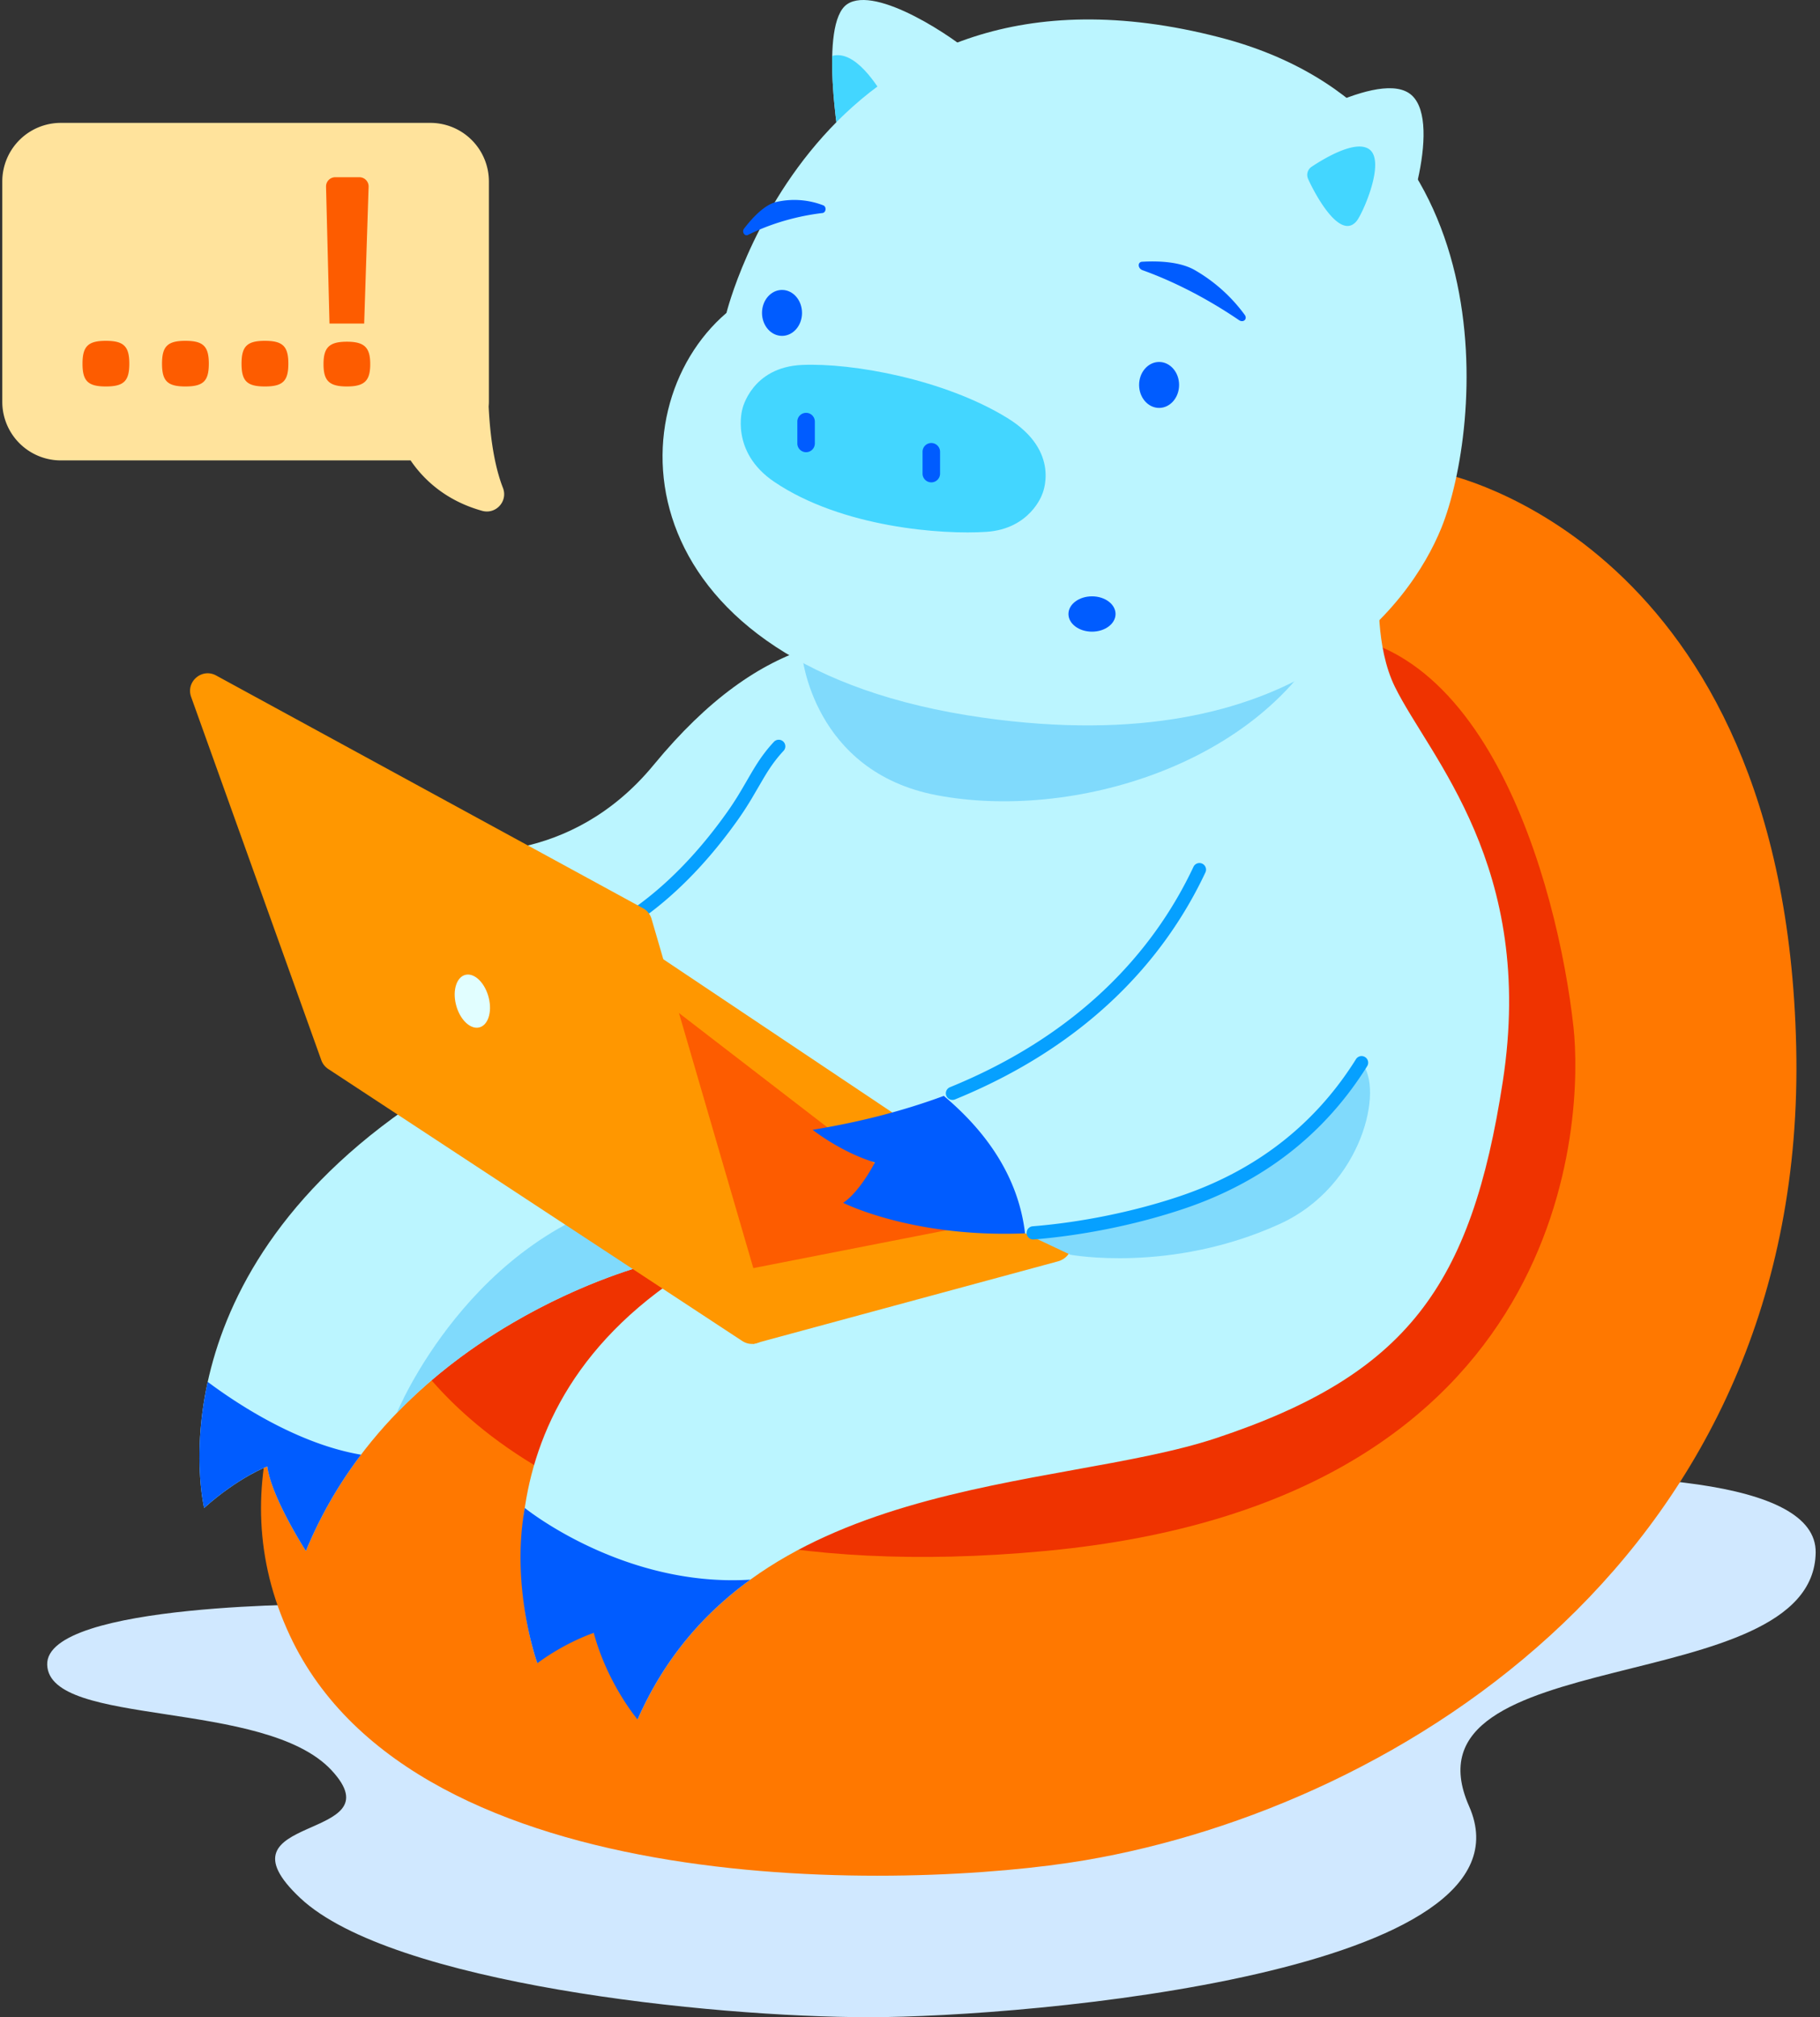 <svg width="148" height="164" viewBox="0 0 148 164" xmlns="http://www.w3.org/2000/svg">
    <rect x="0" y="0" width="148" height="164" fill="#333333" stroke="none"/>
    <g fill="none" fill-rule="evenodd">
        <path d="M26.964 130.426s-23.306-.183-23.126 4.926c.182 5.11 17.706 2.737 23.126 8.577 5.42 5.839-9.937 3.466-2.53 10.4 7.408 6.934 33.243 9.671 46.25 9.671 13.008 0 54.742-3.65 48.78-17.152-5.962-13.503 28.002-8.576 28.184-20.62.18-12.042-61.72-2.919-61.72-2.919l-58.964 7.117z" fill="#D0E8FF"/>
        <path d="M112.68 38.504h4.71s27.75 5.497 28.675 46.627c.925 41.129-32.154 61.746-57.833 66.109-14.175 2.408-54.422 3.603-64.656-18.258C11.86 107.957 47.749 85.13 47.749 85.13l21.386-26.154 6.596-12.082 36.948-8.39z" fill="#FF7800"/>
        <path d="M34.514 105.094c-.983 1.084-2.247 3.072-2.247 3.072s10.13 21.932 52.762 17.928c43.046-4.044 43.706-35.484 42.925-42.589-1.272-11.57-7.451-34.405-23.396-31.78C88.613 54.349 79.376 76.9 79.376 76.9l-44.862 28.194z" fill="#EF3300"/>
        <path d="M36.875 69.129c.452.09 9.432 1.377 16.282-6.943 8.867-10.77 16.791-11.465 25.041-9.748l12.534 2.3 21.417-6.744s-.331 4.568 1.282 7.845c2.842 5.773 11.465 14.586 8.775 32.085-2.557 16.628-7.799 23.857-23.341 29.007-13.075 4.333-38.224 2.862-47.02 22.863 0 0-2.07-6.562-3.56-7.036 0 0-2.524.308-4.587 2.462 0 0-7.034-18.921 11.4-31.331l-2.41-1.08s-20.313 5.03-27.813 23.284c0 0-2.804-4.337-3.136-6.867 0 0-2.31.853-5.137 3.372 0 0-4.637-19.07 18.376-33.77l1.897-19.7z" fill="#BBF5FF"/>
        <path d="M44.496 78.948c.18 0 9.443-.96 9.443-.96L86.492 99.77c1.103.738.826 2.431-.456 2.778l-24.793 6.716L44.496 79.25" fill="#FF9700"/>
        <path fill="#FD5C00" d="m52.532 81.66 2.48.546 22.895 17.63-17.603 3.45z"/>
        <path d="M87.042 102.01s8.154 1.525 16.99-2.484c6.837-3.102 8.523-11.115 6.683-13.12 0 0-9.455-2.663-10.78-1.459-1.326 1.205-16.58 15.325-16.58 15.325l3.687 1.739z" fill="#80DAFC"/>
        <path d="M62.914 60.333a.537.537 0 1 1 .786.73c-.243.262-.466.527-.677.804-.314.413-.59.833-.928 1.401l-.971 1.66c-.366.61-.717 1.153-1.115 1.715-3.92 5.528-8.91 9.847-14.722 11.32a.537.537 0 0 1-.263-1.041c5.512-1.396 10.324-5.56 14.11-10.9.305-.43.58-.85.86-1.3l.308-.512c.258-.437.737-1.265.752-1.29.413-.704.736-1.204 1.115-1.702.232-.305.477-.598.745-.885z" fill="#06A0FF"/>
        <path d="M52.532 97.116c-14.286 3.119-20.266 17.762-20.266 17.762 8.895-9.213 20.423-12.07 20.423-12.07l1.123.504 1.06-1.017-2.34-5.179z" fill="#80DAFC"/>
        <path d="m15.549 56.678 10.587 29.536c.108.289.307.535.567.703L60.37 109.03c1.114.717 2.52-.334 2.15-1.606L52.98 74.698a1.433 1.433 0 0 0-.71-.867L17.556 54.907c-1.164-.611-2.468.539-2.007 1.77" fill="#FF9700"/>
        <path d="M99.017 66.739S96.011 81.82 76.751 89.097l-2.916 5.91 9.52 5.265c3.69-.183 7.991-.897 12.813-2.53 8.459-2.864 13.102-8.39 15.633-13.233" fill="#BBF5FF"/>
        <path d="M110.26 86.121a.537.537 0 1 1 .91.57c-.1.16-.204.322-.313.488-3.28 5.017-8.039 8.878-14.516 11.071-3.952 1.339-8.385 2.207-12.297 2.52a.537.537 0 0 1-.085-1.07c3.827-.306 8.173-1.157 12.038-2.466 6.24-2.114 10.808-5.82 13.962-10.642.105-.16.205-.317.301-.47zM97.06 70.455a.537.537 0 0 1 .971.457c-3.54 7.536-10.046 14.267-20.394 18.481a.537.537 0 0 1-.405-.994c10.082-4.106 16.396-10.638 19.828-17.944z" fill="#06A0FF"/>
        <path d="M71.145 94.508s-1.212 2.38-2.58 3.282c0 0 5.632 2.862 14.79 2.482-.638-5.434-4.128-9.087-6.604-11.175-3.112 1.15-6.647 2.101-10.669 2.758 0 0 2.28 1.814 5.063 2.653M16.892 112.349c-1.318 6.015-.29 10.25-.29 10.25 2.827-2.52 5.137-3.374 5.137-3.374.332 2.53 3.136 6.868 3.136 6.868a34.832 34.832 0 0 1 4.484-7.824c-5.155-.873-10.108-4.156-12.467-5.92M42.674 122.598c-1.175 6.537 1.024 12.622 1.024 12.622 2.35-1.74 4.586-2.463 4.586-2.463 1.13 4.18 3.562 7.037 3.562 7.037 2.19-4.98 5.393-8.627 9.171-11.366h-.001c-10.36.647-18.342-5.83-18.342-5.83" fill="#005CFF"/>
        <path d="M76.32 52.898c-.483 0-11.1.34-11.1.34s.862 9.473 10.919 11.407c10.931 2.104 26.454-2.4 32.11-13.675 3.252-6.485-31.93 1.928-31.93 1.928" fill="#80DAFC"/>
        <path d="M68.292 11.838s-1.747-9.926.602-11.5c2.35-1.573 8.796 2.764 10.482 4.33 0 0-9.337 4.339-11.084 7.17" fill="#BBF5FF"/>
        <path d="M67.675 4.546c-.082 3.317.616 7.292.616 7.292.62-1.003 2.191-2.195 3.963-3.316-.907-1.662-2.74-4.488-4.58-3.976" fill="#43D6FF"/>
        <path d="M59.075 25.44s7.59-30.832 40.122-22.398c23.76 6.16 21.252 31.891 18.012 39.88-2.53 6.24-11.747 19.038-37.29 15.423C50.81 54.226 49.797 33.378 59.075 25.44" fill="#BBF5FF"/>
        <path d="M95.883 31.296c0 1.031-.729 1.868-1.626 1.868-.899 0-1.627-.837-1.627-1.868 0-1.031.728-1.867 1.627-1.867.897 0 1.626.836 1.626 1.867M90.715 49.919c0 .793-.857 1.436-1.914 1.436-1.058 0-1.916-.643-1.916-1.436 0-.793.858-1.436 1.916-1.436 1.057 0 1.914.643 1.914 1.436M65.22 25.44c0 1.03-.729 1.867-1.627 1.867s-1.627-.836-1.627-1.867c0-1.032.729-1.868 1.627-1.868s1.626.836 1.626 1.868" fill="#005CFF"/>
        <path d="M60.373 33.24s.75-3.39 4.846-3.57c4.097-.181 11.572 1.167 16.688 4.307 4.465 2.741 2.831 6.235 2.831 6.235s-.964 2.786-4.518 3.027c-3.554.241-11.732-.331-17.26-4.066-3.627-2.451-2.587-5.933-2.587-5.933" fill="#43D6FF"/>
        <path d="M100.752 26.026c-1.572-1.073-4.429-2.833-7.845-4.06-.388-.14-.416-.662-.036-.685 1.278-.076 3.079-.022 4.302.687a13.144 13.144 0 0 1 4.043 3.626c.25.344-.108.675-.464.432M66.879 17.32c-1.328.155-3.657.585-6.056 1.78-.273.136-.518-.252-.321-.508.661-.864 1.665-1.955 2.642-2.174a6.548 6.548 0 0 1 3.797.274c.288.11.24.592-.062.628M65.55 36.764a.712.712 0 0 1-.712-.712v-1.775a.712.712 0 1 1 1.424 0v1.775a.712.712 0 0 1-.712.712M75.732 39.216a.712.712 0 0 1-.712-.712V36.73a.712.712 0 1 1 1.424 0v1.775a.712.712 0 0 1-.712.712" fill="#005CFF"/>
        <path d="M103.233 11.175s8.433-5.482 11.325-3.615c2.892 1.868-.18 11.386-1.385 12.591 0 0-8.193 1.808-9.94-8.976" fill="#BBF5FF"/>
        <path d="M106.36 14.512a.792.792 0 0 1 .295-.952c1.038-.69 3.523-2.18 4.65-1.451 1.446.934-.512 5.301-.994 5.873-1.501 1.783-3.814-3.116-3.951-3.47" fill="#43D6FF"/>
        <path d="M39.746 81.126c.291 1.185-.072 2.265-.809 2.412-.738.147-1.572-.693-1.862-1.878-.291-1.185.072-2.265.809-2.412.738-.147 1.571.694 1.862 1.878" fill="#E1FEFF"/>
        <g>
            <path d="M40.897 39.662c-.522-1.34-1.006-3.416-1.16-6.61.01-.127.019-.254.019-.384V14.753a4.764 4.764 0 0 0-4.764-4.763H4.95a4.764 4.764 0 0 0-4.764 4.763v17.915a4.764 4.764 0 0 0 4.764 4.764h28.439c.985 1.45 2.762 3.246 5.813 4.098 1.124.315 2.119-.78 1.696-1.868" fill="#FFE39C"/>
            <path d="M8.609 31.42c1.478 0 1.906-.456 1.906-1.855 0-1.406-.45-1.855-1.906-1.855-1.45 0-1.899.45-1.899 1.855 0 1.399.428 1.855 1.899 1.855zM15.075 31.42c1.478 0 1.906-.456 1.906-1.855 0-1.406-.45-1.855-1.906-1.855-1.45 0-1.899.45-1.899 1.855 0 1.399.428 1.855 1.899 1.855zM21.541 31.42c1.478 0 1.906-.456 1.906-1.855 0-1.406-.45-1.855-1.906-1.855-1.45 0-1.899.45-1.899 1.855 0 1.399.428 1.855 1.899 1.855zM29.614 26.304l.361-11.121a.75.75 0 0 0-.75-.774h-1.962a.75.75 0 0 0-.75.769l.281 11.126h2.82zM28.208 31.42c1.45 0 1.898-.478 1.898-1.819 0-1.34-.463-1.819-1.898-1.819-1.443 0-1.9.479-1.9 1.82 0 1.34.443 1.818 1.9 1.818z" fill="#FD5C00"/>
        </g>
    </g>
</svg>
